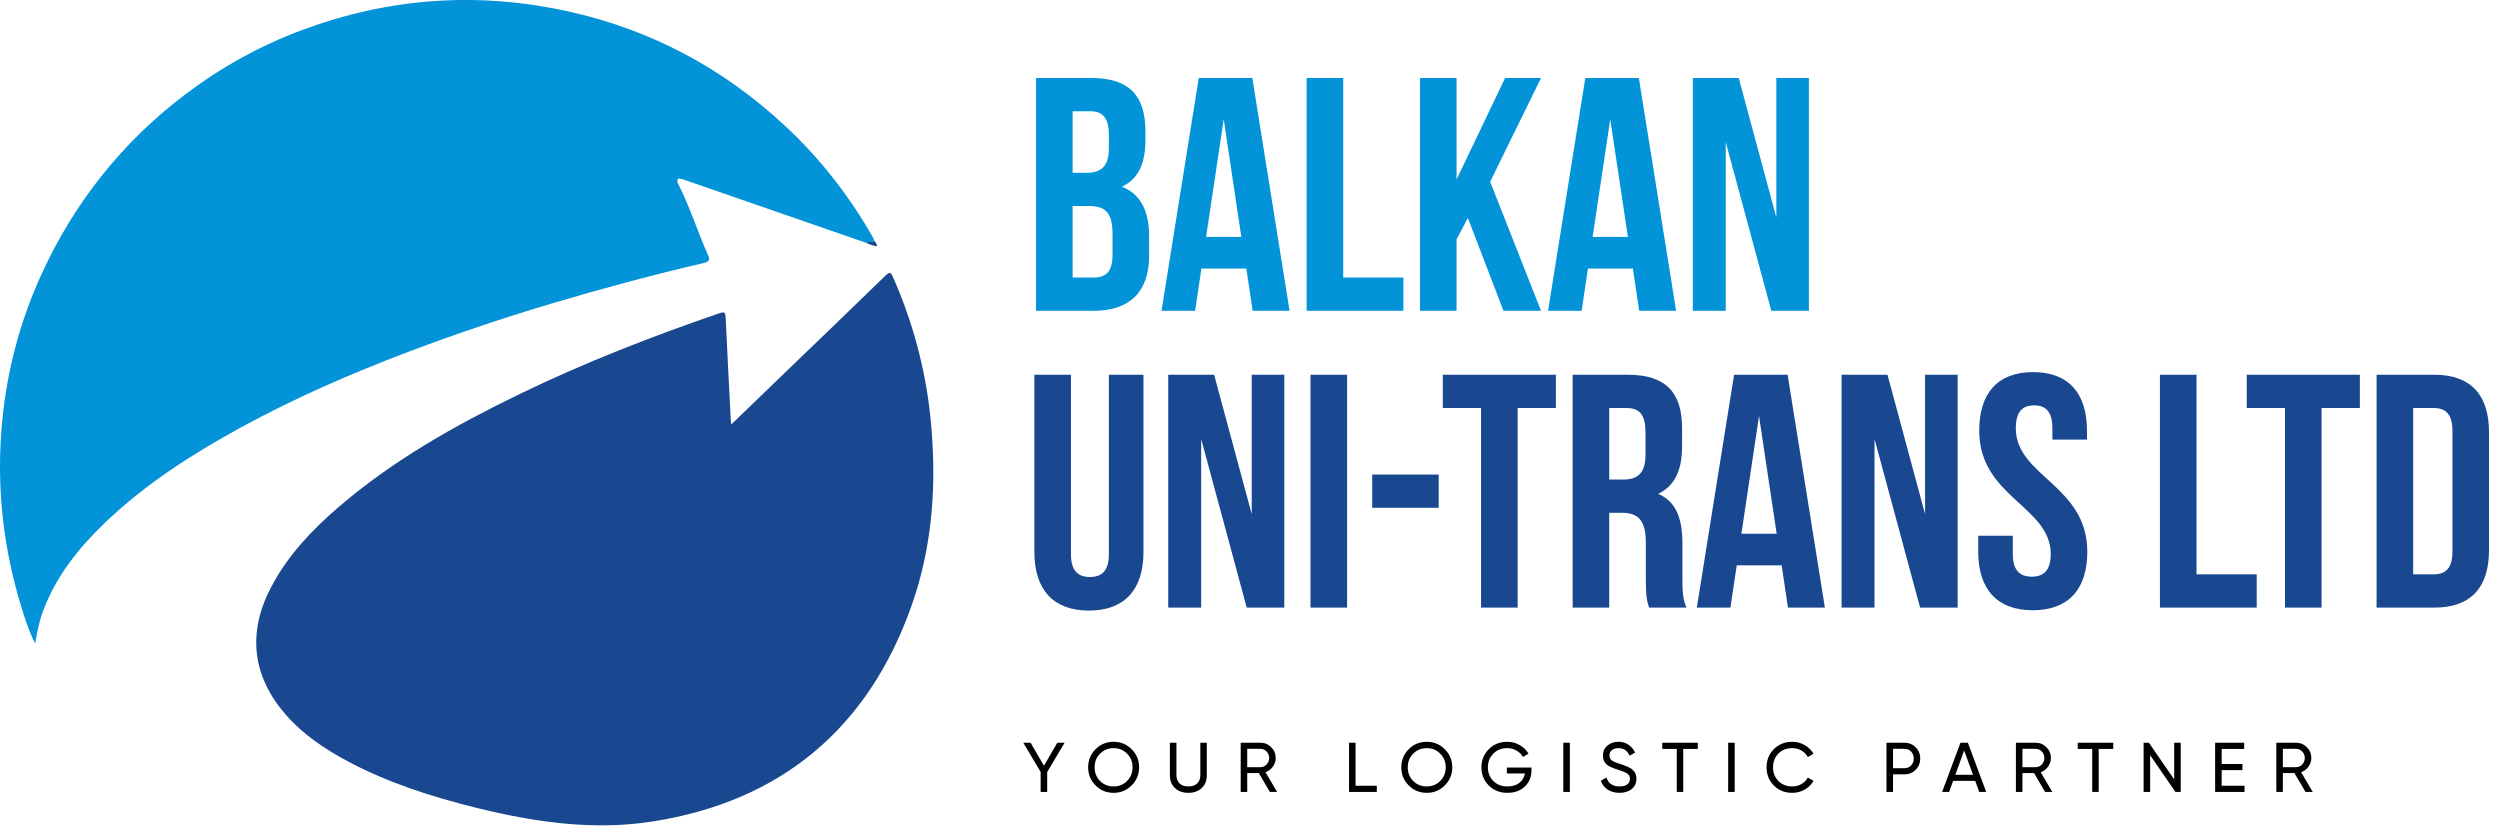 <svg width="792" height="262" viewBox="0 0 792 262" fill="none" xmlns="http://www.w3.org/2000/svg">
<path d="M337.272 235.293L331.749 244.579V250.881H329.678V244.557L324.178 235.293H326.494L330.725 242.597L334.956 235.293H337.272ZM358.51 248.81C356.952 250.384 355.044 251.17 352.787 251.17C350.531 251.17 348.623 250.384 347.064 248.81C345.506 247.236 344.726 245.329 344.726 243.087C344.726 240.83 345.506 238.923 347.064 237.364C348.623 235.79 350.531 235.003 352.787 235.003C355.044 235.003 356.952 235.79 358.51 237.364C360.084 238.923 360.871 240.83 360.871 243.087C360.871 245.329 360.084 247.236 358.51 248.81ZM348.49 247.407C349.648 248.565 351.08 249.144 352.787 249.144C354.495 249.144 355.92 248.565 357.063 247.407C358.221 246.234 358.8 244.794 358.8 243.087C358.8 241.365 358.221 239.925 357.063 238.767C355.92 237.594 354.495 237.008 352.787 237.008C351.08 237.008 349.648 237.594 348.49 238.767C347.346 239.925 346.775 241.365 346.775 243.087C346.775 244.794 347.346 246.234 348.49 247.407ZM380.688 249.678C379.604 250.673 378.202 251.17 376.479 251.17C374.757 251.17 373.347 250.673 372.248 249.678C371.165 248.669 370.623 247.325 370.623 245.648V235.293H372.694V245.559C372.694 246.657 373.02 247.533 373.674 248.186C374.327 248.825 375.262 249.144 376.479 249.144C377.697 249.144 378.632 248.825 379.285 248.186C379.939 247.533 380.265 246.657 380.265 245.559V235.293H382.314V245.648C382.314 247.325 381.772 248.669 380.688 249.678ZM402.293 250.881L398.797 244.913H395.123V250.881H393.052V235.293H399.287C400.623 235.293 401.766 235.768 402.716 236.718C403.667 237.653 404.142 238.789 404.142 240.125C404.142 241.135 403.837 242.055 403.229 242.886C402.635 243.718 401.863 244.304 400.913 244.646L404.587 250.881H402.293ZM395.123 237.23V243.042H399.287C400.059 243.042 400.712 242.76 401.247 242.196C401.796 241.617 402.071 240.927 402.071 240.125C402.071 239.323 401.796 238.641 401.247 238.076C400.712 237.512 400.059 237.23 399.287 237.23H395.123ZM429.446 248.921H436.171V250.881H427.375V235.293H429.446V248.921ZM457.715 248.81C456.156 250.384 454.248 251.17 451.991 251.17C449.735 251.17 447.827 250.384 446.268 248.81C444.71 247.236 443.93 245.329 443.93 243.087C443.93 240.83 444.71 238.923 446.268 237.364C447.827 235.79 449.735 235.003 451.991 235.003C454.248 235.003 456.156 235.79 457.715 237.364C459.288 238.923 460.075 240.83 460.075 243.087C460.075 245.329 459.288 247.236 457.715 248.81ZM447.694 247.407C448.852 248.565 450.284 249.144 451.991 249.144C453.699 249.144 455.124 248.565 456.267 247.407C457.425 246.234 458.004 244.794 458.004 243.087C458.004 241.365 457.425 239.925 456.267 238.767C455.124 237.594 453.699 237.008 451.991 237.008C450.284 237.008 448.852 237.594 447.694 238.767C446.551 239.925 445.979 241.365 445.979 243.087C445.979 244.794 446.551 246.234 447.694 247.407ZM485.167 243.154V244.089C485.167 246.123 484.47 247.815 483.074 249.166C481.679 250.502 479.83 251.17 477.529 251.17C475.154 251.17 473.187 250.391 471.628 248.832C470.084 247.258 469.312 245.343 469.312 243.087C469.312 240.83 470.084 238.923 471.628 237.364C473.187 235.79 475.139 235.003 477.485 235.003C478.925 235.003 480.246 235.352 481.448 236.05C482.651 236.733 483.579 237.638 484.232 238.767L482.451 239.813C482.005 238.967 481.33 238.292 480.424 237.787C479.533 237.267 478.546 237.008 477.462 237.008C475.681 237.008 474.219 237.594 473.076 238.767C471.932 239.925 471.361 241.365 471.361 243.087C471.361 244.809 471.932 246.249 473.076 247.407C474.233 248.565 475.725 249.144 477.551 249.144C479.11 249.144 480.372 248.765 481.337 248.008C482.302 247.236 482.889 246.242 483.096 245.024H477.373V243.154H485.167ZM495.257 235.293H497.328V250.881H495.257V235.293ZM513.037 251.17C511.582 251.17 510.335 250.829 509.296 250.146C508.271 249.463 507.551 248.528 507.136 247.34L508.917 246.316C509.526 248.201 510.914 249.144 513.081 249.144C514.15 249.144 514.967 248.929 515.531 248.498C516.095 248.053 516.377 247.466 516.377 246.739C516.377 245.997 516.095 245.44 515.531 245.069C514.967 244.698 514.024 244.304 512.703 243.889C512.049 243.681 511.552 243.517 511.211 243.399C510.869 243.265 510.439 243.072 509.919 242.82C509.414 242.552 509.036 242.285 508.783 242.018C508.531 241.736 508.301 241.372 508.093 240.927C507.9 240.481 507.804 239.977 507.804 239.413C507.804 238.062 508.279 236.993 509.229 236.206C510.179 235.404 511.337 235.003 512.703 235.003C513.935 235.003 515.004 235.315 515.909 235.939C516.83 236.562 517.52 237.386 517.98 238.41L516.243 239.413C515.575 237.809 514.395 237.008 512.703 237.008C511.856 237.008 511.174 237.215 510.654 237.631C510.134 238.047 509.875 238.611 509.875 239.323C509.875 240.006 510.12 240.526 510.609 240.882C511.099 241.239 511.946 241.61 513.148 241.996C513.579 242.129 513.883 242.226 514.061 242.285C514.239 242.345 514.514 242.448 514.885 242.597C515.271 242.745 515.553 242.864 515.731 242.953C515.909 243.042 516.147 243.168 516.444 243.332C516.756 243.495 516.986 243.651 517.134 243.799C517.283 243.948 517.453 244.133 517.646 244.356C517.854 244.564 518.003 244.779 518.092 245.002C518.181 245.225 518.255 245.484 518.314 245.781C518.389 246.063 518.426 246.368 518.426 246.694C518.426 248.06 517.928 249.151 516.934 249.968C515.939 250.77 514.64 251.17 513.037 251.17ZM537.86 235.293V237.252H533.251V250.881H531.202V237.252H526.615V235.293H537.86ZM547.481 235.293H549.552V250.881H547.481V235.293ZM567.794 251.17C565.433 251.17 563.481 250.391 561.937 248.832C560.408 247.273 559.644 245.358 559.644 243.087C559.644 240.815 560.408 238.9 561.937 237.342C563.481 235.783 565.433 235.003 567.794 235.003C569.219 235.003 570.525 235.345 571.713 236.028C572.916 236.711 573.851 237.631 574.519 238.789L572.715 239.836C572.27 238.975 571.602 238.292 570.711 237.787C569.835 237.267 568.863 237.008 567.794 237.008C565.997 237.008 564.528 237.586 563.385 238.744C562.256 239.902 561.692 241.35 561.692 243.087C561.692 244.809 562.256 246.249 563.385 247.407C564.528 248.565 565.997 249.144 567.794 249.144C568.863 249.144 569.835 248.892 570.711 248.387C571.602 247.867 572.27 247.184 572.715 246.338L574.519 247.362C573.866 248.52 572.938 249.448 571.735 250.146C570.533 250.829 569.219 251.17 567.794 251.17ZM603.296 235.293C604.736 235.293 605.931 235.775 606.881 236.74C607.846 237.69 608.328 238.878 608.328 240.303C608.328 241.714 607.846 242.901 606.881 243.866C605.931 244.831 604.736 245.314 603.296 245.314H599.71V250.881H597.64V235.293H603.296ZM603.296 243.376C604.157 243.376 604.869 243.087 605.434 242.508C605.998 241.914 606.28 241.179 606.28 240.303C606.28 239.413 605.998 238.678 605.434 238.099C604.869 237.52 604.157 237.23 603.296 237.23H599.71V243.376H603.296ZM627.024 250.881L625.755 247.385H618.74L617.471 250.881H615.266L621.078 235.293H623.417L629.229 250.881H627.024ZM619.453 245.447H625.042L622.236 237.765L619.453 245.447ZM647.88 250.881L644.384 244.913H640.71V250.881H638.639V235.293H644.874C646.21 235.293 647.353 235.768 648.304 236.718C649.254 237.653 649.729 238.789 649.729 240.125C649.729 241.135 649.424 242.055 648.816 242.886C648.222 243.718 647.45 244.304 646.5 244.646L650.174 250.881H647.88ZM640.71 237.23V243.042H644.874C645.646 243.042 646.299 242.76 646.834 242.196C647.383 241.617 647.658 240.927 647.658 240.125C647.658 239.323 647.383 238.641 646.834 238.076C646.299 237.512 645.646 237.23 644.874 237.23H640.71ZM669.474 235.293V237.252H664.864V250.881H662.816V237.252H658.228V235.293H669.474ZM688.782 235.293H690.853V250.881H689.182L681.166 239.234V250.881H679.095V235.293H680.765L688.782 246.917V235.293ZM703.829 248.921H711.067V250.881H701.758V235.293H710.955V237.252H703.829V242.04H710.399V243.978H703.829V248.921ZM730.38 250.881L726.883 244.913H723.209V250.881H721.138V235.293H727.373C728.709 235.293 729.853 235.768 730.803 236.718C731.753 237.653 732.228 238.789 732.228 240.125C732.228 241.135 731.924 242.055 731.315 242.886C730.721 243.718 729.949 244.304 728.999 244.646L732.673 250.881H730.38ZM723.209 237.23V243.042H727.373C728.145 243.042 728.799 242.76 729.333 242.196C729.882 241.617 730.157 240.927 730.157 240.125C730.157 239.323 729.882 238.641 729.333 238.076C728.799 237.512 728.145 237.23 727.373 237.23H723.209Z" fill="black"/>
<path d="M345.707 24.702C357.72 24.702 362.883 30.287 362.883 41.667V44.301C362.883 51.888 360.565 56.736 355.402 59.159C361.619 61.583 364.042 67.168 364.042 74.965V80.972C364.042 92.352 358.036 98.464 346.445 98.464H328.215V24.702H345.707ZM344.97 65.271H339.806V87.926H346.445C350.344 87.926 352.451 86.135 352.451 80.656V74.228C352.451 67.378 350.238 65.271 344.97 65.271ZM345.391 35.239H339.806V54.733H344.337C348.658 54.733 351.292 52.837 351.292 46.936V42.826C351.292 37.557 349.501 35.239 345.391 35.239ZM396.735 24.702L408.537 98.464H396.84L394.838 85.081H380.612L378.61 98.464H367.967L379.769 24.702H396.735ZM387.673 37.768L382.088 75.071H393.257L387.673 37.768ZM413.935 98.464V24.702H425.526V87.926H444.599V98.464H413.935ZM476.297 98.464L465.022 69.064L461.44 75.808V98.464H449.848V24.702H461.44V56.841L476.824 24.702H488.205L472.082 57.579L488.205 98.464H476.297ZM519.191 24.702L530.993 98.464H519.297L517.295 85.081H503.069L501.067 98.464H490.424L502.226 24.702H519.191ZM510.129 37.768L504.544 75.071H515.714L510.129 37.768ZM561.154 98.464L546.718 45.039V98.464H536.286V24.702H550.828L562.735 68.854V24.702H573.062V98.464H561.154Z" fill="#0293D9"/>
<path d="M327.688 118.724H339.279V175.626C339.279 180.895 341.598 182.792 345.286 182.792C348.974 182.792 351.292 180.895 351.292 175.626V118.724H362.251V174.889C362.251 186.691 356.35 193.435 344.97 193.435C333.589 193.435 327.688 186.691 327.688 174.889V118.724ZM394.963 192.486L380.527 139.061V192.486H370.095V118.724H384.636L396.544 162.876V118.724H406.87V192.486H394.963ZM415.169 192.486V118.724H426.761V192.486H415.169ZM434.709 160.874V150.337H455.784V160.874H434.709ZM457.081 129.262V118.724H492.908V129.262H480.79V192.486H469.199V129.262H457.081ZM534.252 192.486H522.45C521.817 190.59 521.396 189.43 521.396 183.424V171.833C521.396 164.984 519.078 162.455 513.809 162.455H509.805V192.486H498.214V118.724H515.706C527.718 118.724 532.882 124.309 532.882 135.69V141.485C532.882 149.072 530.458 154.025 525.295 156.448C531.09 158.872 532.987 164.457 532.987 172.149V183.53C532.987 187.112 533.093 189.747 534.252 192.486ZM515.39 129.262H509.805V151.917H514.336C518.656 151.917 521.291 150.02 521.291 144.119V136.849C521.291 131.58 519.499 129.262 515.39 129.262ZM566.322 118.724L578.124 192.486H566.427L564.425 179.104H550.199L548.197 192.486H537.554L549.356 118.724H566.322ZM557.259 131.791L551.675 169.093H562.844L557.259 131.791ZM608.285 192.486L593.848 139.061V192.486H583.416V118.724H597.958L609.865 162.876V118.724H620.192V192.486H608.285ZM627.016 136.427C627.016 124.625 632.811 117.881 644.086 117.881C655.361 117.881 661.157 124.625 661.157 136.427V139.272H650.198V135.69C650.198 130.421 648.091 128.419 644.402 128.419C640.714 128.419 638.607 130.421 638.607 135.69C638.607 150.863 661.262 153.709 661.262 174.783C661.262 186.585 655.361 193.329 643.981 193.329C632.601 193.329 626.7 186.585 626.7 174.783V169.725H637.659V175.521C637.659 180.79 639.977 182.687 643.665 182.687C647.353 182.687 649.671 180.79 649.671 175.521C649.671 160.347 627.016 157.502 627.016 136.427ZM684.265 192.486V118.724H695.857V181.949H714.929V192.486H684.265ZM711.77 129.262V118.724H747.597V129.262H735.479V192.486H723.888V129.262H711.77ZM752.903 192.486V118.724H771.238C782.829 118.724 788.519 125.152 788.519 136.954V174.257C788.519 186.058 782.829 192.486 771.238 192.486H752.903ZM771.027 129.262H764.494V181.949H771.027C774.715 181.949 776.928 180.052 776.928 174.783V136.427C776.928 131.158 774.715 129.262 771.027 129.262Z" fill="#194891"/>
<g clip-path="url(#clip0_816_32)">
<path d="M231.647 134.481C237.899 128.449 243.825 122.733 249.761 117.008C260.017 107.121 270.307 97.26 280.51 87.321C281.827 86.03 282.205 86.188 282.899 87.778C289.133 101.914 293.128 116.639 294.735 132.005C296.868 152.411 295.604 172.641 288.746 191.984C274.97 230.829 247.355 253.931 206.579 260.27C187.78 263.194 169.068 260.42 150.682 255.862C136.686 252.385 123.006 248.022 110.222 241.208C102.907 237.309 96.059 232.743 90.553 226.439C79.894 214.234 78.313 200.449 85.856 186.066C91.106 176.048 98.702 167.987 107.184 160.7C124.49 145.825 144.184 134.744 164.599 124.84C185.11 114.892 206.315 106.656 227.863 99.236C229.619 98.63 229.829 99.078 229.9 100.72C230.383 111.555 230.971 122.39 231.524 133.225C231.542 133.498 231.577 133.761 231.656 134.481H231.647Z" fill="#194891"/>
<path d="M274.452 76.952C255.38 70.34 236.3 63.728 217.229 57.117C216.817 56.976 216.395 56.73 215.991 56.757C215.552 56.783 214.973 56.23 214.692 56.836C214.534 57.169 214.595 57.74 214.771 58.091C218.511 65.432 220.979 73.317 224.306 80.824C224.947 82.273 224.78 82.887 223.086 83.282C206.895 87.067 190.826 91.36 174.89 96.111C159.708 100.641 144.694 105.664 129.881 111.266C111.53 118.202 93.565 125.982 76.338 135.403C60.682 143.964 45.729 153.544 32.821 166.021C24.743 173.836 17.86 182.502 13.803 193.144C12.53 196.472 11.775 199.922 11.151 203.874C9.123 199.922 7.929 196.077 6.752 192.257C1.194 174.125 -1.001 155.616 0.421 136.677C1.721 119.256 5.936 102.582 13.215 86.724C23.611 64.079 38.669 45.114 58.539 30.029C69.954 21.362 82.37 14.47 95.804 9.474C123.375 -0.773 151.569 -2.705 180.255 3.661C206.157 9.412 228.819 21.485 248.312 39.503C259.613 49.943 268.99 61.902 276.577 75.266C276.752 75.573 276.831 75.924 276.954 76.258C276.243 76.934 275.172 76.311 274.443 76.943L274.452 76.952Z" fill="#0293D9"/>
<path d="M274.452 76.953C275.18 76.32 276.243 76.935 276.963 76.268C277.384 76.742 277.788 77.216 277.867 78.015C276.62 77.892 275.532 77.444 274.452 76.953Z" fill="#194891"/>
</g>
<defs>
<clipPath id="clip0_816_32">
<rect width="295.674" height="261.474" fill="white"/>
</clipPath>
</defs>
</svg>
